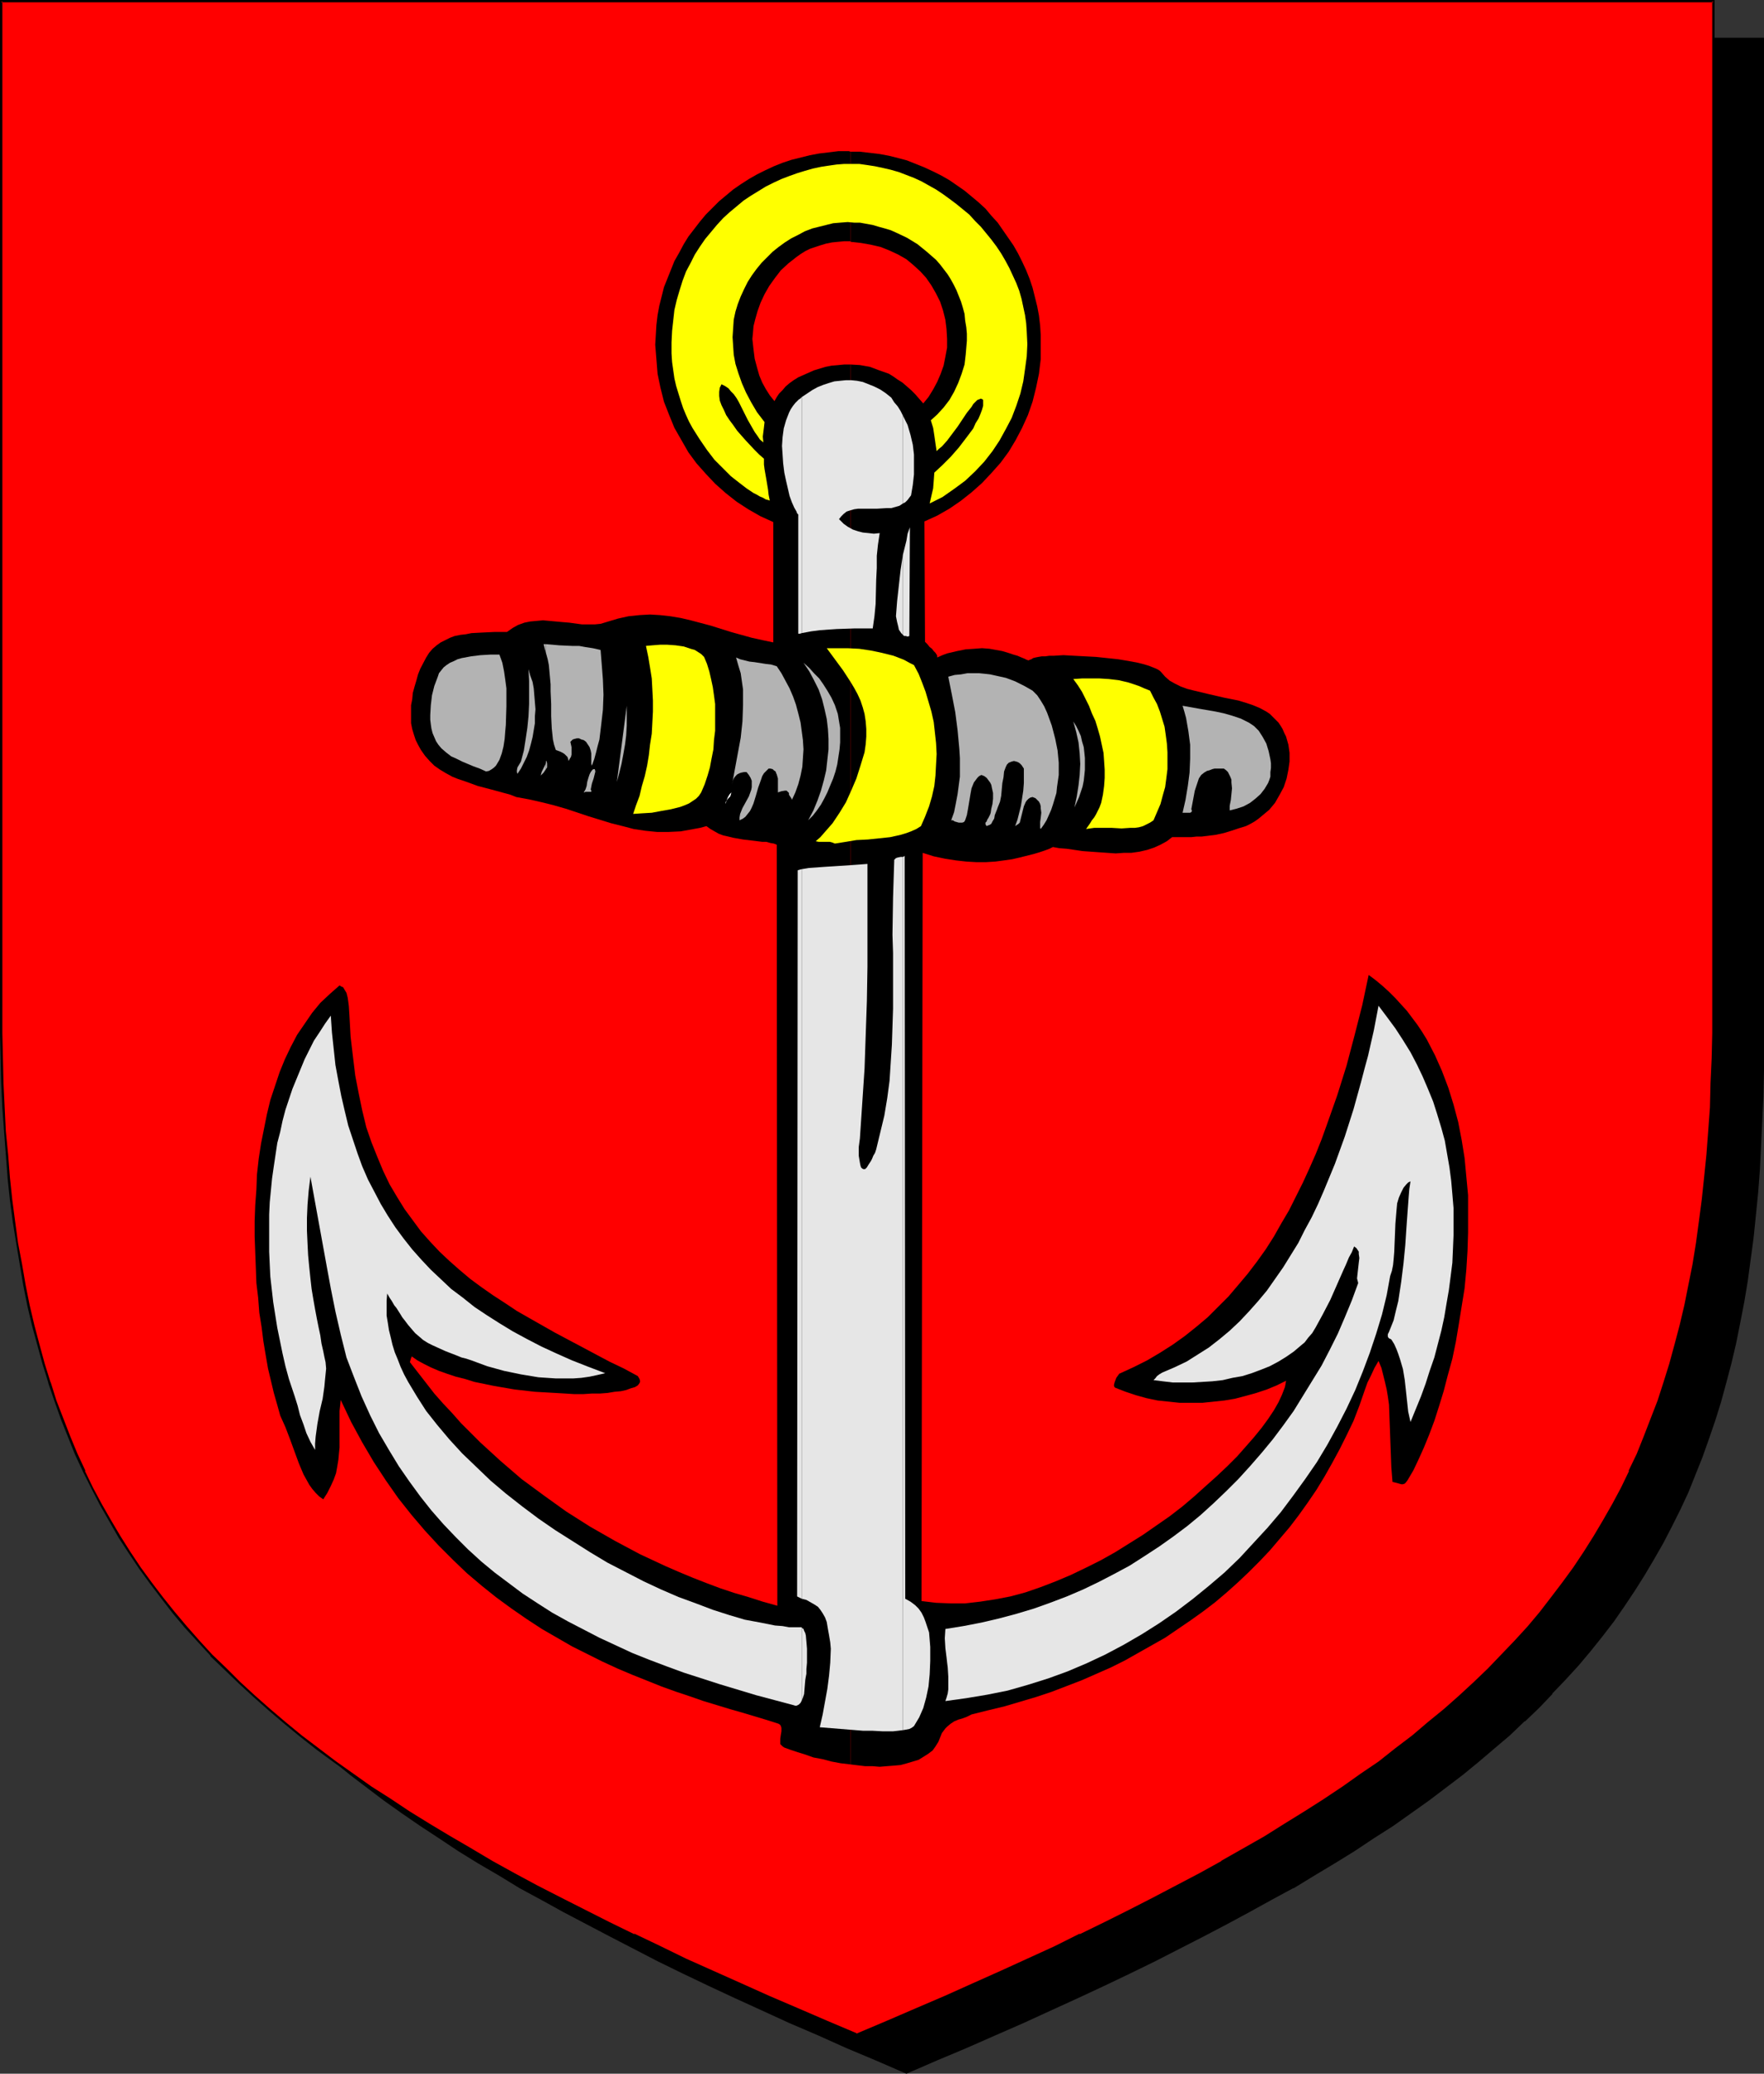 <?xml version="1.0" encoding="UTF-8" standalone="no"?>
<svg
   version="1.0"
   width="129.724mm"
   height="152.484mm"
   id="svg36"
   sodipodi:docname="Anchor 2.wmf"
   xmlns:inkscape="http://www.inkscape.org/namespaces/inkscape"
   xmlns:sodipodi="http://sodipodi.sourceforge.net/DTD/sodipodi-0.dtd"
   xmlns="http://www.w3.org/2000/svg"
   xmlns:svg="http://www.w3.org/2000/svg">
  <rect width="100%" height="100%" fill="#333333" stroke="none"/>
  <sodipodi:namedview
     id="namedview36"
     pagecolor="#ffffff"
     bordercolor="#000000"
     borderopacity="0.25"
     inkscape:showpageshadow="2"
     inkscape:pageopacity="0.0"
     inkscape:pagecheckerboard="0"
     inkscape:deskcolor="#d1d1d1"
     inkscape:document-units="mm" />
  <defs
     id="defs1">
    <pattern
       id="WMFhbasepattern"
       patternUnits="userSpaceOnUse"
       width="6"
       height="6"
       x="0"
       y="0" />
  </defs>
  <path
     style="fill:#000000;fill-opacity:1;fill-rule:evenodd;stroke:none"
     d="m 251.934,575.994 8.403,-3.555 8.242,-3.555 7.918,-3.555 7.918,-3.393 7.595,-3.555 7.434,-3.393 7.272,-3.393 7.272,-3.393 6.949,-3.393 6.787,-3.393 6.626,-3.393 6.464,-3.393 6.302,-3.393 6.302,-3.393 5.818,-3.393 5.979,-3.393 5.656,-3.393 5.494,-3.555 5.333,-3.393 5.333,-3.555 5.01,-3.393 5.01,-3.716 4.686,-3.555 4.686,-3.555 4.525,-3.555 4.363,-3.716 4.202,-3.716 4.04,-3.716 3.878,-3.878 3.878,-3.878 3.555,-3.878 3.555,-3.878 3.394,-4.039 3.394,-4.201 3.07,-4.039 3.07,-4.201 2.909,-4.362 2.586,-4.362 2.747,-4.362 2.424,-4.524 2.424,-4.524 2.262,-4.686 2.262,-4.847 1.939,-4.686 1.939,-5.009 1.939,-5.009 1.616,-5.009 1.616,-5.332 1.454,-5.332 1.454,-5.332 1.293,-5.493 1.131,-5.655 1.131,-5.816 0.97,-5.816 0.808,-5.978 0.808,-6.14 0.646,-6.14 0.646,-6.463 0.485,-6.463 0.485,-6.624 0.162,-6.786 0.323,-6.786 0.162,-7.109 V 290.501 10.825 H 251.934 13.898 V 290.34 l 0.162,7.109 v 7.109 l 0.323,6.947 0.323,6.624 0.323,6.624 0.485,6.463 0.646,6.463 0.646,6.14 0.808,6.14 0.97,5.978 0.97,5.816 0.97,5.816 1.131,5.655 1.293,5.493 1.454,5.493 1.454,5.332 1.616,5.17 1.778,5.17 1.778,5.009 1.939,4.847 1.939,4.847 2.262,4.847 2.262,4.524 2.424,4.686 2.424,4.524 2.747,4.362 2.747,4.362 2.909,4.362 2.909,4.039 3.232,4.201 3.232,4.201 3.394,3.878 3.555,4.039 3.717,3.878 3.717,3.878 3.878,3.878 4.04,3.716 4.363,3.716 4.202,3.716 4.525,3.555 4.686,3.555 4.848,3.555 4.848,3.716 5.171,3.393 5.171,3.555 5.333,3.393 5.656,3.555 5.656,3.393 5.818,3.393 5.979,3.393 6.141,3.393 6.302,3.393 6.464,3.393 6.626,3.393 6.787,3.393 7.11,3.393 7.11,3.393 7.272,3.393 7.434,3.393 7.757,3.555 7.757,3.393 8.08,3.555 8.08,3.555 z"
     id="path1" />
  <path
     style="fill:#000000;fill-opacity:1;fill-rule:evenodd;stroke:none"
     d="m 251.934,576.317 8.565,-3.716 8.08,-3.393 8.08,-3.555 7.757,-3.393 7.757,-3.555 7.434,-3.393 7.272,-3.393 7.11,-3.393 v 0 l 6.949,-3.393 6.949,-3.555 6.626,-3.393 6.464,-3.393 6.302,-3.393 6.141,-3.393 5.979,-3.231 h 0.162 l 5.818,-3.555 5.656,-3.393 5.494,-3.393 5.333,-3.555 5.333,-3.393 5.01,-3.555 5.01,-3.555 4.686,-3.555 4.686,-3.555 4.525,-3.716 4.363,-3.716 4.202,-3.555 4.04,-3.878 h 0.162 l 3.878,-3.716 3.717,-3.878 v -0.162 l 3.717,-3.878 3.555,-3.878 3.394,-4.039 3.232,-4.039 3.232,-4.201 2.909,-4.201 2.909,-4.362 2.747,-4.362 2.586,-4.362 v 0 l 2.586,-4.524 2.424,-4.686 2.262,-4.524 v 0 l 2.262,-4.847 1.939,-4.847 1.939,-4.847 1.778,-5.009 1.778,-5.17 v 0 l 1.616,-5.17 1.454,-5.332 1.454,-5.493 1.293,-5.493 1.131,-5.655 1.131,-5.816 0.97,-5.816 0.808,-5.978 0.808,-5.978 0.646,-6.301 v 0 l 0.646,-6.463 0.485,-6.463 0.323,-6.624 0.323,-6.786 0.323,-6.786 0.162,-7.109 V 290.501 10.502 H 13.574 V 290.34 l 0.162,7.109 0.162,7.109 0.162,6.947 0.323,6.624 0.323,6.624 0.485,6.463 0.646,6.463 v 0 l 0.646,6.301 0.808,6.14 0.97,5.978 0.97,5.816 0.97,5.816 1.131,5.493 1.293,5.655 1.454,5.332 1.454,5.332 1.616,5.17 v 0.162 l 1.778,5.009 1.778,5.17 1.939,4.847 1.939,4.847 2.262,4.686 v 0 l 2.262,4.686 2.424,4.686 2.586,4.362 v 0.162 l 2.586,4.362 2.747,4.362 2.909,4.362 3.07,4.201 3.07,4.201 3.394,4.039 3.394,3.878 3.394,4.039 3.717,3.878 3.717,3.878 0.162,0.162 3.878,3.716 4.04,3.878 4.363,3.555 4.202,3.716 4.525,3.716 4.686,3.555 4.686,3.555 5.01,3.555 5.171,3.555 5.171,3.393 5.333,3.555 5.494,3.393 5.818,3.393 5.818,3.555 v 0 l 5.979,3.231 6.141,3.393 6.464,3.393 6.464,3.393 13.413,6.947 6.949,3.393 v 0 l 7.11,3.393 7.272,3.393 7.434,3.393 7.757,3.555 7.918,3.393 7.918,3.555 8.08,3.393 8.565,3.716 0.162,-0.646 -8.403,-3.555 -8.08,-3.555 -8.08,-3.393 -7.757,-3.555 -7.757,-3.555 -7.434,-3.231 -7.434,-3.555 -7.11,-3.393 v 0.162 l -6.949,-3.393 -13.413,-6.947 -6.464,-3.393 -6.302,-3.393 -6.141,-3.393 -5.979,-3.393 v 0 l -5.818,-3.393 -5.656,-3.393 -5.656,-3.393 -5.333,-3.555 -5.171,-3.393 -5.171,-3.555 -4.848,-3.555 -4.848,-3.555 -4.686,-3.555 -4.363,-3.716 -4.363,-3.716 -4.202,-3.716 -4.202,-3.716 -3.878,-3.716 v 0 l -3.717,-3.878 -3.717,-3.878 -3.394,-4.039 -3.394,-4.039 -3.394,-4.039 -3.07,-4.201 -3.07,-4.201 -2.909,-4.201 -2.747,-4.362 -2.586,-4.362 v 0 l -2.586,-4.524 -2.424,-4.524 -2.262,-4.686 h 0.162 l -2.262,-4.686 -1.939,-4.847 -1.939,-5.009 -1.939,-5.009 -1.616,-5.17 v 0.162 l -1.616,-5.332 -1.454,-5.332 -1.454,-5.332 -1.293,-5.655 -1.131,-5.493 -0.97,-5.816 -1.131,-5.816 -0.808,-5.978 -0.808,-6.14 -0.646,-6.301 v 0.162 l -0.646,-6.463 -0.485,-6.463 -0.323,-6.624 -0.323,-6.624 -0.323,-6.947 v -7.109 l -0.162,-7.109 V 10.825 l -0.323,0.323 H 489.971 l -0.323,-0.323 v 279.676 7.109 l -0.162,7.109 -0.162,6.786 -0.323,6.786 -0.485,6.624 -0.485,6.463 -0.646,6.463 v -0.162 l -0.646,6.301 -0.808,6.14 -0.808,5.978 -0.97,5.816 -1.131,5.655 -1.131,5.655 -1.293,5.655 -1.454,5.332 -1.454,5.332 -1.616,5.17 v 0 l -1.616,5.17 -1.939,4.847 -1.939,5.009 -1.939,4.847 -2.262,4.686 h 0.162 l -2.262,4.686 -2.424,4.686 -2.586,4.362 v 0 l -2.586,4.362 -2.747,4.362 -2.909,4.362 -3.07,4.201 -3.07,4.039 -3.232,4.039 -3.394,4.201 -3.555,3.878 -3.717,3.878 v 0 l -3.717,3.878 -3.878,3.716 v 0 l -4.202,3.716 -4.04,3.716 -4.525,3.716 -4.363,3.716 -4.686,3.555 -4.686,3.555 -5.01,3.555 -5.01,3.555 -5.333,3.393 -5.333,3.555 -5.494,3.393 -5.656,3.393 -5.979,3.393 h 0.162 l -5.979,3.393 -6.141,3.393 -6.464,3.393 -6.464,3.393 -6.626,3.393 -6.787,3.555 -6.949,3.393 v -0.162 l -7.11,3.393 -7.434,3.555 -7.434,3.231 -7.595,3.555 -7.918,3.555 -7.918,3.393 -8.242,3.555 -8.403,3.555 h 0.323 z"
     id="path2" />
  <path
     style="fill:#ff0000;fill-opacity:1;fill-rule:evenodd;stroke:none"
     d="m 238.198,565.492 8.403,-3.555 8.242,-3.555 7.918,-3.393 7.918,-3.555 7.595,-3.393 7.434,-3.393 7.272,-3.393 7.272,-3.555 6.949,-3.393 6.787,-3.393 6.626,-3.393 6.464,-3.393 6.302,-3.231 6.302,-3.393 5.818,-3.555 5.979,-3.393 5.656,-3.393 5.494,-3.393 5.333,-3.555 5.333,-3.555 5.01,-3.393 5.01,-3.555 4.686,-3.555 4.686,-3.716 4.525,-3.555 4.363,-3.716 4.202,-3.716 4.04,-3.716 3.878,-3.878 3.878,-3.878 3.555,-3.878 3.555,-3.878 3.394,-4.039 3.394,-4.039 3.07,-4.201 3.07,-4.201 2.909,-4.362 2.586,-4.362 2.747,-4.362 2.424,-4.524 2.424,-4.524 2.262,-4.686 2.262,-4.686 1.939,-5.009 1.939,-4.847 1.939,-5.009 1.616,-5.17 1.616,-5.17 1.454,-5.332 1.454,-5.332 1.293,-5.655 1.131,-5.655 1.131,-5.655 0.97,-5.816 0.808,-6.14 0.808,-5.978 0.646,-6.301 0.646,-6.301 0.485,-6.463 0.323,-6.624 0.323,-6.786 0.323,-6.947 0.162,-6.947 V 279.838 0.323 H 238.198 0.323 V 279.838 v 7.271 l 0.162,6.947 0.162,6.947 0.323,6.786 0.485,6.624 0.485,6.463 0.485,6.301 0.646,6.301 0.808,5.978 0.97,6.14 0.97,5.816 0.97,5.655 1.131,5.655 1.293,5.493 1.454,5.493 1.454,5.332 1.616,5.17 1.616,5.17 1.939,5.009 1.939,4.847 1.939,4.847 2.262,4.847 2.262,4.686 2.424,4.524 2.424,4.524 2.586,4.362 2.747,4.362 2.909,4.362 3.07,4.201 3.07,4.039 3.394,4.039 3.394,4.201 3.394,3.878 3.717,3.878 3.878,3.878 3.878,3.878 4.04,3.716 4.202,3.716 4.363,3.716 4.525,3.555 4.525,3.716 4.848,3.555 5.01,3.393 5.01,3.555 5.171,3.555 5.494,3.393 5.494,3.555 5.656,3.393 5.818,3.393 6.141,3.393 6.141,3.393 6.302,3.393 6.464,3.393 6.626,3.393 6.787,3.393 6.949,3.393 7.11,3.393 7.434,3.555 7.434,3.393 7.595,3.393 7.918,3.555 7.918,3.393 8.242,3.555 z"
     id="path3" />
  <path
     style="fill:#000000;fill-opacity:1;fill-rule:evenodd;stroke:none"
     d="m 238.198,565.815 8.565,-3.555 8.08,-3.555 8.08,-3.393 7.757,-3.555 7.757,-3.393 14.706,-6.786 7.11,-3.555 v 0 l 6.949,-3.393 6.949,-3.393 6.626,-3.393 6.464,-3.393 6.302,-3.393 6.141,-3.393 h 0.162 l 5.979,-3.393 5.818,-3.393 5.656,-3.555 5.494,-3.393 5.333,-3.393 5.333,-3.555 5.01,-3.555 5.01,-3.393 4.686,-3.716 4.686,-3.555 4.525,-3.716 4.363,-3.555 4.202,-3.716 4.04,-3.878 h 0.162 l 3.878,-3.716 3.717,-3.878 v -0.162 l 3.717,-3.878 3.555,-3.878 3.394,-4.039 3.232,-4.039 3.07,-4.201 3.07,-4.201 2.909,-4.201 2.747,-4.362 2.586,-4.524 v 0 l 2.586,-4.524 2.424,-4.524 2.262,-4.686 v 0 l 2.262,-4.847 1.939,-4.847 1.939,-4.847 1.778,-5.009 1.778,-5.17 v 0 l 1.616,-5.332 1.454,-5.17 1.454,-5.493 1.293,-5.493 1.131,-5.655 1.131,-5.816 0.97,-5.816 0.808,-5.978 0.808,-6.14 0.646,-6.14 v -0.162 l 0.646,-6.301 0.485,-6.463 0.323,-6.624 0.323,-6.786 0.323,-6.947 0.162,-6.947 V 279.838 0 H 0 v 279.838 7.271 l 0.162,6.947 0.162,6.947 0.323,6.786 0.485,6.624 0.485,6.463 0.485,6.301 v 0.162 l 0.646,6.14 0.808,6.14 0.97,5.978 0.97,5.816 0.97,5.816 1.131,5.655 1.293,5.493 1.454,5.332 1.454,5.332 1.616,5.17 v 0.162 l 1.778,5.17 1.778,5.009 1.939,4.847 1.939,4.847 2.262,4.847 v 0 l 2.262,4.524 2.424,4.686 2.586,4.524 v 0 l 2.586,4.524 2.747,4.201 2.909,4.362 3.07,4.201 3.07,4.039 3.232,4.201 3.394,4.039 3.555,3.878 3.555,3.878 v 0.162 l 3.878,3.716 v 0 l 4.04,3.878 4.04,3.716 4.202,3.716 4.363,3.716 4.525,3.716 4.525,3.555 4.848,3.555 5.01,3.555 5.01,3.555 5.171,3.393 5.333,3.555 5.656,3.393 5.656,3.393 5.818,3.393 v 0 l 6.141,3.555 6.141,3.393 6.302,3.393 6.464,3.393 13.413,6.786 6.949,3.393 v 0 l 7.272,3.393 7.272,3.555 7.434,3.393 7.757,3.393 7.757,3.555 8.08,3.393 8.08,3.555 8.565,3.555 0.162,-0.646 -8.403,-3.555 -8.242,-3.555 -7.918,-3.393 -7.918,-3.555 -7.595,-3.393 -7.595,-3.393 -7.272,-3.555 -7.11,-3.393 v 0.162 l -6.949,-3.393 -13.413,-6.786 -6.626,-3.393 -6.302,-3.393 -6.141,-3.393 -5.979,-3.555 v 0 l -5.818,-3.393 -5.656,-3.393 -5.494,-3.393 -5.333,-3.555 -5.333,-3.393 -5.01,-3.555 -5.01,-3.555 -4.686,-3.555 -4.686,-3.555 -4.525,-3.716 -4.363,-3.716 -4.202,-3.716 -4.04,-3.716 -3.878,-3.878 v 0 l -3.878,-3.716 v 0 l -3.555,-3.878 -3.555,-4.039 -3.394,-4.039 -3.232,-4.039 -3.07,-4.039 -3.07,-4.201 -2.909,-4.362 -2.747,-4.362 -2.586,-4.362 v 0 l -2.586,-4.524 -2.424,-4.524 -2.262,-4.686 h 0.162 l -2.262,-4.847 -1.939,-4.686 -1.939,-5.009 -1.939,-5.009 -1.616,-5.17 v 0.162 l -1.616,-5.17 -1.454,-5.332 -1.454,-5.493 -1.293,-5.493 -1.131,-5.655 -0.97,-5.655 -1.131,-5.978 -0.808,-5.978 -0.808,-6.14 -0.646,-6.14 v 0 l -0.485,-6.301 -0.646,-6.463 -0.323,-6.624 -0.323,-6.786 -0.162,-6.947 -0.162,-6.947 V 279.838 0.323 L 0.323,0.646 H 476.235 l -0.323,-0.323 V 279.838 v 7.271 l -0.162,6.947 -0.323,6.947 -0.162,6.786 -0.485,6.624 -0.485,6.463 -0.646,6.301 v 0 l -0.646,6.14 -0.808,6.14 -0.808,5.978 -0.97,5.978 -1.131,5.655 -1.131,5.655 -1.293,5.493 -1.454,5.493 -1.454,5.332 -1.616,5.17 v 0 l -1.616,5.009 -1.939,5.009 -1.939,5.009 -1.939,4.847 -2.262,4.686 h 0.162 l -2.262,4.686 -2.424,4.524 -2.586,4.524 v 0 l -2.586,4.362 -2.747,4.362 -2.909,4.362 -3.07,4.201 -3.07,4.039 -3.232,4.201 -3.394,4.039 -3.555,3.878 -3.717,3.878 v 0 l -3.717,3.878 -3.878,3.716 v 0 l -4.202,3.878 -4.202,3.716 -4.363,3.555 -4.363,3.716 -4.686,3.555 -4.686,3.716 -5.01,3.393 -5.01,3.555 -5.333,3.555 -5.333,3.393 -5.494,3.393 -5.656,3.555 -5.979,3.393 -5.979,3.393 h 0.162 l -6.141,3.393 -6.464,3.393 -6.464,3.393 -6.626,3.393 -6.787,3.393 -6.949,3.393 v -0.162 l -7.11,3.555 -14.867,6.786 -7.595,3.393 -7.918,3.555 -7.918,3.393 -8.242,3.555 -8.403,3.555 h 0.323 z"
     id="path4" />
  <path
     style="fill:#000000;fill-opacity:1;fill-rule:evenodd;stroke:none"
     d="m 236.421,101.304 v 389.058 l 4.04,0.485 h 2.101 l 1.939,0.162 1.939,-0.162 2.101,-0.162 1.778,-0.162 1.778,-0.485 1.616,-0.485 1.616,-0.485 1.293,-0.808 1.293,-0.808 1.293,-0.969 0.808,-1.131 0.808,-1.293 0.646,-1.616 0.323,-0.808 0.485,-0.646 0.485,-0.646 0.485,-0.485 0.97,-0.808 0.97,-0.646 1.131,-0.485 1.131,-0.323 1.293,-0.485 1.293,-0.646 4.525,-1.131 4.686,-1.131 4.363,-1.293 4.363,-1.293 4.363,-1.454 4.202,-1.616 4.202,-1.616 4.04,-1.777 4.04,-1.777 3.878,-1.939 3.717,-2.1 3.717,-2.1 3.717,-2.1 3.555,-2.424 3.555,-2.424 3.394,-2.424 3.394,-2.585 3.232,-2.747 3.07,-2.747 3.07,-2.908 2.909,-2.908 2.909,-3.07 2.747,-3.231 2.747,-3.231 2.586,-3.393 2.424,-3.393 2.424,-3.555 2.262,-3.716 2.101,-3.716 2.101,-3.878 1.939,-3.878 1.939,-4.039 0.808,-2.1 0.808,-2.1 1.454,-4.201 0.808,-2.262 0.97,-1.939 0.97,-2.1 1.131,-1.939 0.808,1.939 0.485,1.939 0.485,1.939 0.485,2.1 0.323,1.939 0.323,2.262 0.162,4.362 0.162,4.362 0.162,4.362 0.162,4.362 0.323,4.039 1.293,0.323 1.131,0.323 h 0.485 l 0.485,-0.162 0.323,-0.323 0.485,-0.646 1.616,-2.747 1.454,-3.07 1.454,-3.231 1.454,-3.555 1.454,-3.878 1.293,-4.039 1.293,-4.201 1.131,-4.362 1.293,-4.686 0.97,-4.686 0.808,-4.847 0.808,-5.009 0.808,-5.009 0.485,-5.17 0.323,-5.17 0.162,-5.17 v -5.17 -5.17 l -0.485,-5.17 -0.485,-5.17 -0.808,-5.009 -0.97,-5.009 -1.293,-4.847 -1.454,-4.686 -1.778,-4.686 -1.939,-4.362 -2.262,-4.362 -1.293,-2.1 -1.293,-1.939 -1.454,-1.939 -1.454,-1.939 -1.616,-1.777 -1.616,-1.777 -1.778,-1.777 -1.778,-1.616 -1.939,-1.616 -1.939,-1.454 -1.778,8.402 -2.101,8.24 -2.262,8.563 -2.586,8.24 -2.909,8.24 -1.454,4.039 -1.616,4.039 -1.778,4.039 -1.778,3.878 -1.939,3.878 -1.939,3.878 -2.101,3.555 -2.101,3.716 -2.262,3.555 -2.424,3.393 -2.586,3.393 -2.586,3.07 -2.747,3.231 -2.909,2.908 -2.909,2.908 -3.07,2.585 -3.232,2.585 -3.394,2.424 -3.555,2.262 -3.555,2.1 -3.878,1.939 -3.878,1.777 -0.808,1.131 -0.485,1.293 -0.162,0.646 v 0.323 l 0.162,0.323 0.162,0.162 2.909,1.131 2.909,0.969 2.909,0.808 3.07,0.646 3.07,0.323 3.07,0.323 h 3.07 3.232 l 3.07,-0.323 3.07,-0.323 2.909,-0.485 3.07,-0.808 2.909,-0.808 2.909,-0.969 2.747,-1.131 2.586,-1.293 -0.162,0.969 -0.162,0.808 -0.808,2.1 -0.97,2.1 -1.293,2.262 -1.616,2.424 -1.778,2.424 -2.101,2.585 -2.262,2.585 -2.424,2.747 -2.747,2.747 -2.909,2.747 -3.07,2.747 -3.232,2.908 -3.232,2.747 -3.555,2.747 -3.717,2.585 -3.717,2.585 -3.878,2.424 -3.878,2.424 -4.04,2.262 -4.202,2.1 -4.04,1.939 -4.202,1.777 -4.202,1.616 -4.202,1.454 -4.202,1.131 -4.202,0.808 -4.202,0.646 -4.202,0.485 h -4.04 l -4.04,-0.162 -4.04,-0.485 0.323,-207.939 3.07,0.969 3.07,0.646 3.07,0.485 2.909,0.323 2.747,0.162 h 2.747 l 2.586,-0.162 2.424,-0.323 2.262,-0.323 2.101,-0.485 1.939,-0.485 1.939,-0.485 1.616,-0.485 1.454,-0.485 1.293,-0.485 0.97,-0.485 1.778,0.323 2.101,0.162 4.363,0.646 4.525,0.323 4.686,0.323 2.262,-0.162 h 2.101 l 2.262,-0.323 2.101,-0.485 1.939,-0.646 1.778,-0.808 1.778,-0.969 1.454,-1.131 h 1.939 1.616 1.778 l 1.454,-0.162 h 1.454 l 1.293,-0.162 2.586,-0.323 2.262,-0.485 2.101,-0.646 1.939,-0.646 2.101,-0.646 1.293,-0.646 1.131,-0.646 1.131,-0.808 0.97,-0.808 1.939,-1.616 1.616,-1.939 1.293,-2.262 1.131,-2.1 0.808,-2.424 0.485,-2.424 0.323,-2.262 v -2.424 l -0.323,-2.262 -0.646,-2.262 -0.485,-0.969 -0.485,-1.131 -0.485,-0.808 -0.646,-0.969 -0.808,-0.808 -0.808,-0.808 -0.808,-0.808 -0.97,-0.646 -1.778,-0.969 -1.939,-0.808 -1.939,-0.646 -2.101,-0.646 -4.04,-0.808 -4.202,-0.969 -4.04,-0.969 -1.939,-0.485 -1.778,-0.646 -1.616,-0.808 -1.454,-0.808 -1.293,-1.131 -1.131,-1.293 -0.323,-0.323 -0.485,-0.323 -0.646,-0.323 -0.808,-0.323 -0.808,-0.323 -0.97,-0.323 -1.131,-0.323 -1.293,-0.323 -2.586,-0.485 -2.909,-0.485 -3.07,-0.323 -3.07,-0.323 -3.07,-0.162 -3.07,-0.162 -2.909,-0.162 -2.586,0.162 h -1.293 l -1.131,0.162 h -0.97 l -0.97,0.162 -0.808,0.162 -0.646,0.162 -0.485,0.323 -0.485,0.162 -0.323,0.162 -0.485,-0.162 -0.323,-0.162 -0.323,-0.162 -0.808,-0.323 -1.131,-0.485 -1.131,-0.323 -1.454,-0.485 -1.616,-0.485 -1.778,-0.323 -1.778,-0.323 -2.101,-0.162 -2.101,0.162 -2.424,0.162 -2.424,0.485 -2.747,0.646 -1.293,0.485 -1.454,0.646 v -0.485 l -0.162,-0.323 -0.323,-0.485 -0.485,-0.485 -0.485,-0.646 -0.646,-0.485 -0.646,-0.808 -0.646,-0.646 -0.162,-33.445 3.555,-1.616 3.394,-1.939 3.07,-2.1 3.07,-2.424 2.909,-2.585 2.586,-2.747 2.586,-2.908 2.262,-3.07 1.939,-3.231 1.778,-3.393 1.616,-3.555 1.293,-3.716 0.97,-3.878 0.808,-3.878 0.485,-4.039 v -4.039 -2.747 l -0.162,-2.585 -0.323,-2.747 -0.485,-2.585 -0.646,-2.585 -0.646,-2.585 -0.808,-2.424 -0.97,-2.424 -1.131,-2.424 -1.131,-2.262 -1.293,-2.262 -1.454,-2.1 -1.454,-2.1 -1.454,-2.1 -1.778,-1.939 -1.616,-1.939 -1.939,-1.777 -1.939,-1.616 -1.939,-1.616 -2.101,-1.454 -2.101,-1.454 -2.262,-1.293 -2.262,-1.131 -2.424,-1.131 -2.424,-0.969 -2.424,-0.969 -2.424,-0.646 -2.586,-0.646 -2.586,-0.485 -2.747,-0.323 -2.747,-0.323 h -2.586 v 25.043 l 2.909,0.323 2.747,0.485 2.747,0.646 2.424,0.969 2.424,1.131 2.262,1.293 1.939,1.616 1.939,1.777 1.616,1.777 1.454,2.1 1.293,2.262 1.131,2.262 0.808,2.424 0.646,2.585 0.323,2.585 0.162,2.747 v 2.424 l -0.485,2.585 -0.485,2.424 -0.808,2.262 -0.97,2.262 -1.131,2.1 -1.293,2.1 -1.454,1.777 -1.131,-1.293 -1.131,-1.293 -1.131,-1.131 -1.293,-1.131 -1.131,-0.969 -1.293,-0.808 -1.131,-0.808 -1.293,-0.808 -2.747,-0.969 -2.586,-0.969 -2.747,-0.485 z"
     id="path5" />
  <path
     style="fill:#000000;fill-opacity:1;fill-rule:evenodd;stroke:none"
     d="M 236.421,67.213 V 42.17 l -0.485,-0.162 h -2.909 l -2.586,0.323 -2.747,0.323 -2.586,0.485 -2.586,0.646 -2.586,0.646 -2.424,0.808 -2.424,0.969 -2.424,1.131 -2.262,1.131 -2.262,1.293 -2.262,1.454 -2.101,1.454 -1.939,1.616 -1.939,1.616 -1.939,1.939 -1.778,1.777 -1.616,1.939 -1.616,2.1 -1.616,2.1 -1.293,2.1 -1.293,2.424 -1.293,2.262 -0.97,2.424 -0.97,2.424 -0.97,2.424 -0.646,2.585 -0.646,2.585 -0.485,2.585 -0.323,2.747 -0.162,2.747 -0.162,2.747 0.323,4.039 0.323,4.039 0.808,3.878 0.97,3.878 1.454,3.716 1.454,3.555 1.939,3.393 1.939,3.393 2.262,3.07 2.586,2.908 2.586,2.747 2.909,2.585 3.07,2.424 3.232,2.1 3.394,1.939 3.555,1.616 v 33.445 l -3.07,-0.646 -2.909,-0.646 -5.818,-1.616 -5.656,-1.777 -5.494,-1.454 -2.747,-0.646 -2.909,-0.485 -2.909,-0.323 -2.747,-0.162 -2.909,0.162 -3.07,0.323 -2.909,0.646 -1.616,0.485 -1.616,0.485 -1.616,0.485 -1.616,0.162 h -1.778 -1.778 l -3.555,-0.485 -1.939,-0.162 -1.778,-0.162 -1.778,-0.162 -1.778,-0.162 -1.778,0.162 -1.778,0.162 -1.616,0.323 -1.778,0.646 -1.454,0.808 -1.616,1.131 h -3.394 l -3.394,0.162 -3.07,0.162 -1.616,0.323 -1.454,0.162 -1.616,0.323 -1.293,0.485 -1.293,0.646 -1.293,0.646 -1.131,0.808 -1.131,0.969 -0.97,1.131 -0.808,1.293 -1.616,3.07 -0.646,1.616 -0.485,1.777 -0.485,1.616 -0.485,1.777 -0.162,1.777 -0.323,1.616 v 1.777 1.616 1.616 l 0.323,1.616 0.485,1.616 0.485,1.454 0.646,1.293 0.808,1.454 1.131,1.616 1.293,1.454 1.293,1.293 1.616,1.131 1.616,0.969 1.778,0.969 1.616,0.646 1.939,0.646 3.555,1.293 3.717,0.969 3.555,0.969 1.778,0.485 1.616,0.646 3.555,0.646 3.555,0.808 3.232,0.808 3.394,0.969 6.302,2.1 6.302,1.939 3.232,0.808 3.07,0.808 3.232,0.485 3.232,0.323 h 3.232 l 3.394,-0.162 1.778,-0.323 1.778,-0.323 1.778,-0.323 1.778,-0.485 1.131,0.808 1.131,0.646 1.131,0.646 1.293,0.485 1.454,0.323 1.293,0.323 2.747,0.485 2.747,0.323 2.586,0.323 h 1.131 l 1.131,0.323 0.97,0.162 0.808,0.323 v 0 l 0.162,211.494 -4.04,-1.131 -4.04,-1.293 -3.878,-1.131 -3.878,-1.293 -3.878,-1.454 -3.717,-1.454 -3.878,-1.616 -3.717,-1.616 -7.272,-3.393 -6.949,-3.716 -6.787,-3.878 -6.626,-4.201 -6.302,-4.524 -6.141,-4.524 -5.818,-5.009 -5.656,-5.17 -5.333,-5.332 -2.424,-2.747 -2.586,-2.747 -2.424,-2.747 -2.262,-2.908 -2.262,-2.908 -2.262,-2.908 0.323,-1.131 0.162,-0.323 v -0.162 l 1.616,1.131 1.778,0.969 1.939,0.969 2.262,0.969 2.262,0.808 2.424,0.808 2.586,0.646 2.586,0.808 5.494,1.131 5.656,0.969 5.656,0.646 5.656,0.323 2.747,0.162 2.586,0.162 h 2.424 l 2.424,-0.162 h 2.262 l 2.101,-0.162 1.939,-0.323 1.778,-0.162 1.454,-0.323 1.293,-0.485 1.131,-0.323 0.808,-0.485 0.485,-0.646 0.162,-0.485 -0.162,-0.646 -0.485,-0.808 -3.878,-2.1 -4.04,-1.939 -7.595,-4.039 -7.595,-4.039 -7.11,-4.039 -3.394,-1.939 -3.394,-2.262 -3.232,-2.1 -3.232,-2.262 -3.07,-2.262 -3.07,-2.585 -2.747,-2.424 -2.747,-2.585 -2.586,-2.747 -2.586,-2.908 -2.262,-3.07 -2.262,-3.07 -2.101,-3.393 -2.101,-3.555 -1.778,-3.716 -1.616,-3.878 -1.616,-4.039 -1.454,-4.201 -1.131,-4.686 -0.97,-4.686 -0.97,-5.009 -0.646,-5.332 -0.646,-5.493 -0.323,-5.816 -0.162,-2.585 -0.162,-1.293 -0.162,-1.131 -0.323,-1.293 -0.485,-0.808 -0.485,-0.808 -0.485,-0.162 -0.485,-0.323 -2.747,2.424 -2.586,2.424 -2.262,2.747 -2.101,3.07 -2.101,3.07 -1.778,3.393 -1.616,3.393 -1.454,3.555 -1.293,3.878 -1.293,3.878 -0.97,4.039 -0.808,4.039 -0.808,4.039 -0.646,4.201 -0.485,4.362 -0.162,4.201 -0.323,4.362 -0.162,4.362 v 4.362 l 0.162,4.362 0.162,4.201 0.162,4.362 0.485,4.039 0.323,4.201 0.646,4.039 0.485,3.878 0.646,3.878 0.646,3.716 0.808,3.393 0.808,3.393 0.97,3.393 0.808,2.908 1.454,3.231 1.293,3.393 2.424,6.624 1.293,3.07 0.808,1.454 0.808,1.454 0.808,1.131 0.97,1.131 0.97,0.969 1.131,0.808 1.131,-1.777 0.97,-1.939 0.808,-1.777 0.646,-1.777 0.323,-1.777 0.323,-1.939 0.162,-1.777 0.162,-1.616 v -3.555 -3.393 -3.231 l 0.162,-1.454 0.162,-1.616 1.454,3.07 1.454,3.07 3.07,5.655 3.232,5.493 3.394,5.17 3.394,4.847 3.717,4.686 3.717,4.362 3.878,4.201 3.878,3.878 3.878,3.716 4.202,3.555 4.04,3.231 4.202,3.07 4.202,2.908 4.202,2.747 4.202,2.424 4.202,2.424 4.202,2.1 4.202,2.1 4.202,1.939 4.202,1.777 4.04,1.616 4.04,1.616 4.04,1.454 3.878,1.293 3.717,1.293 3.717,1.131 3.717,1.131 3.394,0.969 3.232,0.969 3.232,0.969 3.07,0.969 0.485,0.162 0.485,0.323 0.162,0.323 0.162,0.485 v 0.969 l -0.162,0.969 -0.162,1.131 v 0.969 0.485 l 0.323,0.323 0.323,0.323 0.485,0.323 1.778,0.646 1.939,0.646 2.101,0.646 2.262,0.808 2.586,0.485 2.424,0.646 2.586,0.485 2.747,0.323 V 101.304 h -1.778 l -1.778,0.162 -1.778,0.162 -1.616,0.323 -1.616,0.485 -1.616,0.485 -1.454,0.646 -1.454,0.646 -1.454,0.646 -1.293,0.808 -1.131,0.808 -1.131,0.969 -0.808,0.969 -0.97,0.969 -0.646,0.969 -0.646,1.131 -1.293,-1.616 -1.131,-1.777 -0.97,-1.777 -0.808,-1.939 -0.646,-2.262 -0.646,-2.424 -0.323,-2.585 -0.162,-1.454 -0.162,-1.454 0.162,-1.616 0.162,-1.939 0.485,-1.939 0.646,-2.262 0.808,-2.262 1.131,-2.424 1.293,-2.262 1.616,-2.262 1.616,-2.1 2.101,-1.939 2.262,-1.777 1.131,-0.808 1.293,-0.808 1.293,-0.646 1.454,-0.485 1.454,-0.485 1.616,-0.485 1.616,-0.323 1.616,-0.162 1.778,-0.162 h 1.778 z"
     id="path6" />
  <path
     style="fill:#e6e6e6;fill-opacity:1;fill-rule:evenodd;stroke:none"
     d="m 262.761,472.751 5.818,-0.808 5.818,-0.969 5.656,-1.131 5.656,-1.616 5.656,-1.777 5.333,-1.939 5.333,-2.262 5.171,-2.424 5.171,-2.747 5.01,-2.908 4.848,-3.07 4.686,-3.231 4.686,-3.555 4.363,-3.555 4.363,-3.716 4.202,-4.039 3.878,-4.201 3.878,-4.201 3.717,-4.362 3.394,-4.524 3.394,-4.686 3.232,-4.686 2.909,-4.847 2.747,-5.009 2.586,-5.009 2.424,-5.17 2.101,-5.17 1.939,-5.17 1.778,-5.332 1.616,-5.332 1.293,-5.332 0.97,-5.332 0.485,-1.454 0.323,-1.616 0.162,-1.616 0.162,-1.939 0.162,-3.878 0.162,-4.039 0.162,-1.939 0.162,-1.939 0.162,-1.777 0.485,-1.616 0.646,-1.454 0.646,-1.293 0.808,-0.969 0.485,-0.485 0.646,-0.323 -0.323,2.1 -0.162,1.939 -0.323,4.362 -0.323,4.524 -0.323,4.847 -0.485,5.009 -0.646,5.17 -0.808,5.332 -0.646,2.585 -0.646,2.747 -0.323,0.808 -0.323,0.808 -0.646,1.616 -0.323,0.646 v 0.646 l 0.162,0.323 0.162,0.162 0.323,0.162 0.323,0.162 0.808,1.293 0.646,1.454 0.485,1.293 0.485,1.454 0.808,2.747 0.485,2.908 0.323,2.908 0.646,5.978 0.646,2.908 1.454,-3.555 1.454,-3.555 1.293,-3.555 1.131,-3.555 1.293,-3.716 0.97,-3.716 0.97,-3.716 0.808,-3.716 0.646,-3.878 0.646,-3.716 0.485,-3.716 0.485,-3.878 0.162,-3.716 0.162,-3.878 v -3.878 -3.716 l -0.323,-3.878 -0.323,-3.716 -0.485,-3.716 -0.646,-3.716 -0.646,-3.716 -0.97,-3.555 -1.131,-3.716 -1.131,-3.555 -1.454,-3.555 -1.454,-3.393 -1.616,-3.393 -1.778,-3.393 -2.101,-3.393 -2.101,-3.231 -2.262,-3.07 -2.424,-3.231 -0.646,3.393 -0.646,3.393 -0.808,3.555 -0.808,3.555 -0.97,3.555 -0.97,3.716 -2.101,7.594 -2.424,7.594 -2.747,7.594 -3.07,7.432 -1.616,3.716 -1.778,3.716 -1.939,3.555 -1.778,3.555 -2.101,3.393 -2.101,3.393 -2.262,3.231 -2.262,3.231 -2.424,2.908 -2.586,2.908 -2.586,2.747 -2.747,2.585 -2.909,2.424 -2.909,2.262 -3.07,1.939 -3.07,1.939 -3.394,1.616 -3.394,1.454 -0.808,0.485 -0.646,0.485 -0.485,0.646 -0.485,0.485 2.586,0.323 2.747,0.323 h 2.747 2.747 l 2.747,-0.162 2.747,-0.162 2.909,-0.323 2.747,-0.646 2.747,-0.485 2.586,-0.808 2.586,-0.969 2.424,-0.969 2.424,-1.293 2.101,-1.293 2.101,-1.454 2.101,-1.777 0.97,-0.808 0.97,-1.293 1.131,-1.293 0.97,-1.616 0.97,-1.777 0.97,-1.777 2.101,-4.039 1.778,-4.039 1.778,-4.039 0.808,-1.777 0.808,-1.939 0.808,-1.454 0.646,-1.616 0.646,0.485 0.323,0.485 0.323,0.485 v 0.646 l 0.162,1.131 -0.162,1.293 -0.162,1.454 -0.162,1.454 -0.162,1.454 0.323,1.293 -1.778,4.847 -1.939,4.686 -1.939,4.524 -2.262,4.524 -2.262,4.362 -2.586,4.201 -2.586,4.201 -2.586,4.201 -2.909,4.039 -2.909,3.878 -3.07,3.716 -3.232,3.716 -3.232,3.555 -3.394,3.393 -3.555,3.393 -3.555,3.231 -3.717,3.07 -3.878,2.908 -3.878,2.747 -4.202,2.747 -4.04,2.585 -4.202,2.262 -4.363,2.262 -4.363,2.1 -4.525,1.939 -4.686,1.777 -4.525,1.616 -4.848,1.454 -4.848,1.293 -4.848,1.131 -5.01,0.969 -5.01,0.808 -0.162,2.585 0.162,2.747 0.323,2.585 0.162,1.454 0.162,1.293 0.162,2.585 v 2.424 1.131 l -0.162,1.131 -0.323,1.131 z"
     id="path7" />
  <path
     style="fill:#e6e6e6;fill-opacity:1;fill-rule:evenodd;stroke:none"
     d="m 250.965,238.153 v 242.677 l 0.97,-0.162 0.808,-0.162 0.646,-0.323 0.646,-0.485 1.454,-2.424 1.131,-2.585 0.808,-2.908 0.646,-3.07 0.323,-3.393 0.162,-3.716 v -3.878 l -0.323,-4.039 -0.485,-1.454 -0.485,-1.454 -0.485,-1.293 -0.646,-1.293 -0.808,-1.131 -0.97,-0.969 -1.293,-0.969 -1.454,-0.808 -0.162,-206.485 -0.162,0.162 z"
     id="path8" />
  <path
     style="fill:#e6e6e6;fill-opacity:1;fill-rule:evenodd;stroke:none"
     d="m 250.965,154.137 v 22.297 l 0.323,0.323 h 0.485 l 0.485,0.162 0.485,-0.162 0.162,-30.213 -0.646,1.777 -0.323,1.939 z"
     id="path9" />
  <path
     style="fill:#e6e6e6;fill-opacity:1;fill-rule:evenodd;stroke:none"
     d="m 250.965,115.522 v 24.397 l 0.646,-0.323 0.646,-0.646 0.485,-0.646 0.485,-0.646 0.485,-2.908 0.323,-2.908 v -2.747 -2.747 l -0.323,-2.747 -0.646,-2.747 -0.808,-2.747 z"
     id="path10" />
  <path
     style="fill:#e6e6e6;fill-opacity:1;fill-rule:evenodd;stroke:none"
     d="m 250.965,139.919 v -24.397 l -0.646,-1.293 -0.808,-1.293 -0.97,-1.131 -0.808,-1.293 -1.616,-1.293 -1.454,-0.969 -1.616,-0.808 -1.616,-0.646 -1.616,-0.646 -1.616,-0.323 -1.616,-0.162 h -1.454 l -1.616,0.162 -1.616,0.162 -1.616,0.485 -1.454,0.485 -1.616,0.646 -1.454,0.808 -1.454,0.969 -1.454,0.969 v 65.597 l 2.586,-0.485 2.424,-0.323 4.686,-0.323 4.848,-0.162 h 5.171 l 0.485,-3.393 0.323,-3.393 0.162,-6.786 0.162,-3.231 v -3.393 l 0.323,-3.07 0.485,-3.231 -1.616,0.162 -1.454,-0.162 -1.616,-0.162 -1.293,-0.323 -1.454,-0.485 -1.454,-0.808 -1.131,-0.808 -1.293,-1.293 0.646,-0.808 0.646,-0.646 0.808,-0.646 0.97,-0.323 1.131,-0.323 1.131,-0.162 h 2.586 2.747 l 2.586,-0.162 h 1.293 l 1.131,-0.323 1.131,-0.323 z"
     id="path11" />
  <path
     style="fill:#e6e6e6;fill-opacity:1;fill-rule:evenodd;stroke:none"
     d="m 250.965,176.433 v -22.297 l -0.646,4.201 -0.485,4.362 -0.485,4.362 -0.323,4.201 0.323,1.616 0.323,1.293 0.162,0.808 0.323,0.485 0.323,0.485 z"
     id="path12" />
  <path
     style="fill:#e6e6e6;fill-opacity:1;fill-rule:evenodd;stroke:none"
     d="M 250.965,480.83 V 238.153 h -0.646 l -0.808,0.162 -0.485,0.162 -0.162,0.162 -0.323,0.323 v 0.323 l -0.162,5.009 -0.162,5.17 -0.162,10.34 0.162,5.009 v 5.17 10.34 l -0.162,5.009 -0.162,5.009 -0.323,5.009 -0.323,5.009 -0.646,4.847 -0.808,4.847 -1.131,4.686 -1.131,4.686 -0.323,0.969 -0.485,0.808 -0.323,0.808 -0.323,0.646 -0.323,0.485 -0.323,0.485 -0.485,0.808 -0.485,0.485 h -0.485 l -0.323,-0.162 -0.323,-0.323 -0.162,-0.485 -0.162,-0.808 -0.162,-0.969 -0.162,-0.969 v -2.424 l 0.323,-2.424 0.646,-9.694 0.646,-9.694 0.323,-9.371 0.323,-9.371 0.162,-9.533 v -9.371 -9.533 -9.694 l -2.101,0.162 -2.262,0.162 -4.848,0.323 -2.586,0.162 -2.262,0.162 -2.262,0.162 -0.97,0.162 -0.97,0.162 v 202.769 l 1.293,0.323 1.131,0.646 1.131,0.646 0.97,0.646 0.646,0.808 0.646,0.969 0.646,1.131 0.485,1.293 0.323,1.939 0.323,1.777 0.323,1.939 0.162,1.777 -0.162,3.878 -0.323,3.555 -0.485,3.716 -1.293,7.109 -0.808,3.555 11.958,0.969 h 1.293 1.293 l 2.909,0.162 h 2.909 l 1.454,-0.162 z"
     id="path13" />
  <path
     style="fill:#e6e6e6;fill-opacity:1;fill-rule:evenodd;stroke:none"
     d="m 222.846,452.393 v 20.196 l 0.323,-0.808 0.323,-0.969 0.162,-1.939 0.162,-1.939 0.162,-0.969 0.162,-0.808 v -1.293 l 0.162,-1.777 v -3.878 l -0.162,-1.939 -0.162,-1.777 -0.162,-0.646 -0.323,-0.646 -0.162,-0.485 z"
     id="path14" />
  <path
     style="fill:#e6e6e6;fill-opacity:1;fill-rule:evenodd;stroke:none"
     d="m 222.846,175.949 v -65.597 l -0.485,0.485 -0.323,0.162 -0.162,0.162 -0.808,0.808 -0.646,0.808 -0.646,0.969 -0.485,0.969 -0.808,2.1 -0.646,2.262 -0.323,2.424 -0.162,2.424 0.162,2.424 0.162,2.424 0.323,2.585 0.485,2.262 0.485,2.1 0.485,2.1 0.646,1.777 0.646,1.454 0.646,1.131 0.162,0.485 0.323,0.323 v 33.122 h 0.485 z"
     id="path15" />
  <path
     style="fill:#e6e6e6;fill-opacity:1;fill-rule:evenodd;stroke:none"
     d="M 222.846,444.315 V 241.546 l -0.646,0.162 -0.485,0.162 -0.162,201.8 0.646,0.323 z"
     id="path16" />
  <path
     style="fill:#e6e6e6;fill-opacity:1;fill-rule:evenodd;stroke:none"
     d="m 222.846,472.589 v -20.196 -0.162 h -1.778 -1.778 l -1.778,-0.323 -2.101,-0.162 -4.04,-0.808 -4.363,-0.808 -4.363,-1.293 -4.525,-1.454 -4.686,-1.777 -4.848,-1.777 -4.848,-2.1 -4.848,-2.262 -5.01,-2.585 -5.01,-2.585 -4.848,-2.908 -4.848,-3.07 -4.848,-3.07 -4.686,-3.231 -4.525,-3.393 -4.525,-3.555 -4.202,-3.555 -4.04,-3.878 -3.878,-3.716 -3.555,-3.878 -3.394,-4.039 -3.07,-3.878 -2.586,-4.039 -2.424,-4.039 -1.131,-2.1 -0.97,-2.1 -0.808,-2.1 -0.808,-1.939 -0.646,-2.1 -0.485,-2.1 -0.485,-1.939 -0.323,-2.1 -0.323,-1.939 v -2.1 -2.1 l 0.162,-1.939 0.646,1.131 0.646,0.969 0.646,1.131 0.646,0.808 1.131,1.777 0.485,0.808 0.646,0.808 0.97,1.293 0.97,1.131 0.97,1.131 1.131,0.969 1.131,0.969 1.293,0.808 1.293,0.646 1.778,0.808 1.778,0.808 2.101,0.808 2.424,0.969 1.293,0.323 1.454,0.485 4.363,1.616 4.686,1.293 4.686,0.969 4.848,0.808 2.424,0.162 2.424,0.162 h 2.424 2.424 l 2.262,-0.162 2.262,-0.323 2.262,-0.485 2.101,-0.485 -4.686,-1.777 -4.525,-1.777 -4.363,-1.939 -4.202,-1.939 -4.04,-2.1 -3.878,-2.1 -3.717,-2.262 -3.555,-2.262 -3.394,-2.262 -3.232,-2.585 -3.232,-2.424 -2.909,-2.747 -2.747,-2.585 -2.586,-2.747 -2.586,-2.908 -2.424,-3.07 -2.262,-3.07 -2.101,-3.231 -1.939,-3.231 -1.778,-3.393 -1.778,-3.393 -1.616,-3.716 -1.293,-3.555 -1.293,-3.878 -1.293,-3.878 -0.97,-4.039 -0.97,-4.201 -0.808,-4.201 -0.808,-4.362 -0.485,-4.524 -0.485,-4.524 -0.323,-4.686 -1.616,2.262 -1.454,2.262 -1.616,2.424 -1.293,2.585 -1.293,2.585 -2.262,5.493 -1.131,2.747 -0.97,2.908 -0.97,2.908 -0.808,3.07 -0.646,3.07 -0.808,3.07 -0.485,3.231 -0.485,3.231 -0.485,3.393 -0.646,6.624 -0.162,3.393 v 3.393 3.393 3.555 l 0.162,3.555 0.162,3.393 0.808,7.109 1.131,7.109 1.454,7.109 0.808,3.555 0.97,3.555 1.616,4.847 0.808,2.585 0.646,2.585 0.97,2.585 0.808,2.424 1.131,2.424 1.293,2.262 v -1.777 l 0.162,-1.939 0.485,-3.555 0.646,-3.555 0.808,-3.393 0.485,-3.393 0.162,-1.777 0.162,-1.616 0.162,-1.616 -0.162,-1.777 -0.323,-1.454 -0.323,-1.616 -0.485,-2.1 -0.323,-2.262 -0.485,-2.262 -0.485,-2.424 -0.485,-2.585 -0.485,-2.747 -0.485,-2.908 -0.323,-2.908 -0.323,-3.07 -0.323,-3.393 -0.162,-3.231 -0.162,-3.555 v -3.555 l 0.162,-3.716 0.323,-3.878 0.485,-3.878 2.262,12.441 2.262,12.441 1.131,6.14 1.293,6.463 1.454,6.301 1.616,6.463 2.101,5.493 2.101,5.332 2.424,5.332 2.424,4.847 2.747,4.686 2.747,4.524 2.909,4.201 3.07,4.201 3.07,3.878 3.394,3.878 3.394,3.555 3.394,3.393 3.717,3.393 3.717,3.07 3.878,2.908 3.878,2.908 4.202,2.747 4.04,2.585 4.363,2.424 4.363,2.262 4.363,2.262 4.525,2.1 4.525,2.1 4.848,1.939 4.686,1.777 4.848,1.777 5.01,1.616 5.01,1.616 10.181,3.07 10.342,2.747 0.485,0.162 h 0.323 l 0.646,-0.323 0.485,-0.485 z"
     id="path17" />
  <path
     style="fill:#ffff00;fill-opacity:1;fill-rule:evenodd;stroke:none"
     d="m 175.982,226.197 2.424,-0.162 2.747,-0.162 2.586,-0.485 2.747,-0.485 2.586,-0.646 1.293,-0.485 1.131,-0.485 0.97,-0.646 0.97,-0.646 0.808,-0.808 0.646,-0.969 0.97,-2.262 0.808,-2.424 0.646,-2.262 0.485,-2.585 0.485,-2.424 0.162,-2.585 0.323,-2.585 v -2.424 -2.424 -2.585 l -0.323,-2.424 -0.323,-2.262 -0.485,-2.262 -0.485,-2.1 -0.646,-2.1 -0.808,-1.939 -0.808,-0.808 -1.778,-1.131 -1.131,-0.323 -1.939,-0.646 -2.262,-0.323 -2.262,-0.162 h -2.101 l -2.101,0.162 -1.778,0.162 0.646,3.07 0.485,2.908 0.485,3.07 0.162,3.07 0.162,3.07 v 3.07 l -0.162,3.07 -0.162,3.07 -0.485,3.07 -0.323,2.908 -0.485,2.908 -0.646,2.908 -0.808,2.747 -0.646,2.747 -0.97,2.585 z"
     id="path18" />
  <path
     style="fill:#ffff00;fill-opacity:1;fill-rule:evenodd;stroke:none"
     d="m 232.057,234.437 3.07,-0.485 2.909,-0.485 3.232,-0.162 3.07,-0.323 3.07,-0.323 2.909,-0.646 1.616,-0.485 1.293,-0.485 1.454,-0.646 1.293,-0.808 1.131,-2.585 1.131,-2.908 0.808,-2.747 0.646,-2.908 0.323,-2.908 0.162,-3.07 0.162,-2.908 -0.162,-3.07 -0.323,-2.908 -0.323,-2.908 -0.646,-2.908 -0.808,-2.747 -0.808,-2.747 -0.97,-2.585 -0.97,-2.424 -1.293,-2.424 -1.293,-0.646 -1.454,-0.808 -2.909,-1.131 -3.232,-0.808 -3.07,-0.646 -3.232,-0.485 -3.232,-0.162 h -3.07 -2.747 l 2.262,3.07 2.262,3.07 2.101,3.231 0.97,1.616 0.97,1.777 0.808,1.777 0.646,1.939 0.485,1.777 0.323,2.1 0.162,2.1 v 2.1 l -0.162,2.1 -0.323,2.262 -1.131,3.716 -1.131,3.555 -1.454,3.393 -1.454,3.231 -1.778,2.908 -1.939,2.908 -2.262,2.585 -1.131,1.293 -1.293,1.131 0.808,0.162 h 0.485 0.646 0.646 1.293 l 0.646,0.162 z"
     id="path19" />
  <path
     style="fill:#ffff00;fill-opacity:1;fill-rule:evenodd;stroke:none"
     d="m 301.868,230.397 1.131,-0.162 1.131,-0.162 h 2.424 2.424 l 2.747,0.162 2.424,-0.162 h 1.293 l 1.131,-0.162 1.131,-0.323 0.97,-0.485 0.97,-0.485 0.97,-0.646 0.97,-2.262 0.97,-2.262 0.646,-2.424 0.646,-2.262 0.323,-2.424 0.323,-2.585 v -2.262 -2.424 l -0.162,-2.424 -0.323,-2.424 -0.323,-2.262 -0.646,-2.1 -0.646,-2.1 -0.808,-2.1 -0.97,-1.777 -0.97,-1.939 -1.616,-0.646 -1.454,-0.646 -1.454,-0.485 -1.454,-0.485 -2.747,-0.646 -2.747,-0.323 -2.586,-0.162 h -2.586 -2.262 l -2.424,0.162 1.293,1.777 1.131,1.777 0.97,1.939 0.97,1.939 0.808,2.1 0.97,2.1 0.646,2.1 0.646,2.262 0.485,2.262 0.485,2.262 0.162,2.262 0.162,2.424 v 2.262 l -0.162,2.262 -0.323,2.424 -0.485,2.262 -0.485,1.293 -0.485,0.969 -0.485,0.969 -0.485,0.808 -0.646,0.808 -0.485,0.808 z"
     id="path20" />
  <path
     style="fill:#ffffff;fill-opacity:1;fill-rule:evenodd;stroke:none"
     d="m 201.677,223.45 v -0.485 l 0.162,-0.323 0.485,-0.646 0.646,-0.646 0.162,-0.485 0.162,-0.646 -0.323,0.323 -0.162,0.162 -0.485,0.808 -0.323,0.808 z"
     id="path21" />
  <path
     style="fill:#b3b3b3;fill-opacity:1;fill-rule:evenodd;stroke:none"
     d="m 162.246,220.219 h 0.162 l 0.323,-0.162 h 1.293 0.323 v -0.323 l -0.162,-0.323 0.162,-0.808 0.162,-0.808 0.485,-1.454 0.323,-1.293 0.162,-0.646 -0.162,-0.646 h -0.323 l -0.323,0.162 -0.485,0.646 -0.323,0.646 -0.323,0.969 -0.323,1.131 -0.162,1.131 -0.323,0.969 z"
     id="path22" />
  <path
     style="fill:#b3b3b3;fill-opacity:1;fill-rule:evenodd;stroke:none"
     d="m 151.742,211.494 v 2.262 l 0.323,-0.485 v -0.485 -0.646 l -0.162,-0.646 z"
     id="path23" />
  <path
     style="fill:#b3b3b3;fill-opacity:1;fill-rule:evenodd;stroke:none"
     d="m 151.742,179.019 v 2.424 l 0.485,1.777 0.323,1.616 0.323,3.555 0.162,1.777 v 1.939 l 0.162,3.555 v 3.393 l 0.162,3.393 0.323,3.07 0.323,1.454 0.485,1.454 1.293,0.485 0.646,0.323 0.485,0.323 0.485,0.485 0.323,0.323 0.162,0.485 0.162,0.646 0.323,-0.646 0.323,-0.485 0.162,-0.646 v -0.646 -1.454 l -0.323,-1.454 0.646,-0.646 0.485,-0.162 0.646,-0.162 h 0.646 l 0.646,0.323 0.646,0.162 0.646,0.485 0.323,0.485 0.646,0.969 0.323,0.969 0.162,0.808 v 0.808 0.808 1.293 l 0.162,0.485 0.646,-1.777 0.485,-1.777 0.485,-1.939 0.485,-1.777 0.485,-4.039 0.485,-4.201 0.162,-4.201 -0.162,-4.201 -0.323,-4.201 -0.323,-4.039 -2.101,-0.485 -2.101,-0.323 -1.778,-0.323 h -1.939 l -3.555,-0.162 -1.778,-0.162 z"
     id="path24" />
  <path
     style="fill:#b3b3b3;fill-opacity:1;fill-rule:evenodd;stroke:none"
     d="m 171.457,217.31 0.646,-2.424 0.646,-2.585 0.485,-2.585 0.485,-2.747 0.323,-2.585 0.162,-2.747 v -2.747 -2.747 z"
     id="path25" />
  <path
     style="fill:#b3b3b3;fill-opacity:1;fill-rule:evenodd;stroke:none"
     d="m 174.205,195.499 v -1.454 z"
     id="path26" />
  <path
     style="fill:#b3b3b3;fill-opacity:1;fill-rule:evenodd;stroke:none"
     d="m 224.624,227.974 1.293,-1.293 1.131,-1.454 1.131,-1.616 0.97,-1.777 0.808,-1.616 0.808,-1.939 0.808,-1.939 0.646,-1.939 0.485,-1.939 0.323,-2.1 0.323,-2.1 0.162,-1.939 v -1.939 -2.1 l -0.323,-1.939 -0.323,-1.939 -0.808,-2.424 -0.97,-2.1 -1.131,-1.939 -1.131,-1.777 -1.131,-1.616 -1.454,-1.454 -1.293,-1.454 -1.616,-1.454 1.616,2.424 1.293,2.424 1.293,2.585 0.97,2.747 0.646,2.585 0.646,2.908 0.323,2.747 0.162,2.747 v 2.908 l -0.323,2.908 -0.323,2.908 -0.646,2.747 -0.808,2.908 -0.97,2.747 -1.131,2.747 z"
     id="path27" />
  <path
     style="fill:#b3b3b3;fill-opacity:1;fill-rule:evenodd;stroke:none"
     d="m 328.694,225.874 h 0.323 0.323 0.485 0.485 0.485 l 0.323,-0.162 0.162,-0.323 v -0.162 l -0.162,-0.323 0.485,-2.585 0.485,-2.585 0.808,-2.424 0.323,-0.969 0.646,-0.969 0.808,-0.646 0.808,-0.485 0.646,-0.162 0.808,-0.323 0.646,-0.162 h 0.808 0.808 0.97 l 0.646,0.485 0.485,0.485 0.323,0.646 0.323,0.646 0.323,0.808 v 0.808 l 0.162,1.616 -0.162,1.616 -0.162,1.616 -0.323,1.616 v 0.646 0.646 l 1.939,-0.485 1.939,-0.646 1.778,-0.969 1.454,-1.131 1.454,-1.293 1.131,-1.454 0.97,-1.616 0.323,-0.808 0.323,-0.969 v -1.293 l 0.162,-1.131 v -1.293 l -0.162,-1.131 -0.485,-2.262 -0.646,-2.1 -0.97,-1.777 -1.131,-1.777 -1.293,-1.293 -1.454,-0.969 -2.262,-1.131 -2.424,-0.808 -2.262,-0.646 -2.262,-0.485 -4.686,-0.808 -4.525,-0.808 0.485,1.616 0.485,1.777 0.646,3.716 0.485,3.716 v 3.878 l -0.162,3.878 -0.485,3.716 -0.646,3.878 z"
     id="path28" />
  <path
     style="fill:#b3b3b3;fill-opacity:1;fill-rule:evenodd;stroke:none"
     d="m 298.636,224.419 0.646,-1.454 0.646,-1.454 0.485,-1.454 0.485,-1.454 0.323,-1.616 0.162,-1.454 0.162,-1.616 v -1.616 -1.616 l -0.162,-1.616 -0.162,-1.454 -0.485,-1.616 -0.323,-1.454 -0.646,-1.454 -0.646,-1.293 -0.808,-1.293 0.808,2.908 0.646,2.908 0.323,3.07 0.162,2.908 -0.162,3.07 -0.323,2.908 -0.485,3.07 z"
     id="path29" />
  <path
     style="fill:#b3b3b3;fill-opacity:1;fill-rule:evenodd;stroke:none"
     d="m 289.264,230.397 0.808,-1.131 0.808,-1.293 0.646,-1.454 0.646,-1.454 0.485,-1.454 0.97,-3.231 0.162,-1.616 0.485,-3.393 v -3.393 l -0.323,-3.393 -0.323,-1.616 -0.323,-1.616 -0.97,-3.716 -0.646,-1.777 -0.646,-1.777 -0.808,-1.777 -0.97,-1.616 -0.97,-1.454 -1.293,-1.293 -2.262,-1.293 -2.586,-1.293 -2.586,-0.969 -2.909,-0.646 -1.454,-0.323 -1.454,-0.162 -1.616,-0.162 h -1.616 -1.616 l -1.778,0.323 -1.778,0.162 -1.778,0.485 0.97,4.847 0.97,5.009 0.646,5.009 0.485,5.17 0.162,2.585 v 2.585 2.585 l -0.323,2.424 -0.323,2.424 -0.485,2.585 -0.485,2.424 -0.808,2.262 h 0.485 l 0.485,0.323 1.131,0.323 h 0.485 0.485 l 0.485,-0.162 0.323,-0.485 0.485,-1.454 0.323,-1.777 0.646,-3.878 0.323,-1.777 0.646,-1.616 0.485,-0.646 0.485,-0.646 0.485,-0.485 0.646,-0.323 0.808,0.323 0.646,0.485 0.485,0.646 0.485,0.646 0.323,0.646 0.162,0.808 0.323,1.454 v 1.616 l -0.162,1.454 -0.323,1.293 -0.162,1.131 -0.162,0.485 -0.485,0.969 -0.323,0.485 -0.162,0.485 -0.323,0.323 v 0.485 l 0.323,0.485 0.323,-0.162 0.485,-0.162 0.485,-0.323 0.323,-0.646 0.485,-0.808 0.162,-0.969 0.323,-0.808 0.323,-0.808 0.162,-0.485 0.646,-1.616 0.323,-1.616 0.162,-1.777 0.162,-1.777 0.323,-1.616 0.162,-1.616 0.485,-1.293 0.323,-0.646 0.485,-0.485 0.808,-0.323 0.646,-0.162 0.646,0.162 0.485,0.162 0.485,0.323 0.485,0.485 0.646,0.969 v 2.1 1.939 l -0.162,2.1 -0.323,2.1 -0.323,2.1 -0.485,1.939 -0.485,1.939 -0.646,1.777 0.485,-0.323 0.485,-0.323 0.323,-0.323 0.162,-0.646 0.323,-1.293 0.323,-1.293 0.323,-1.293 0.485,-1.131 0.323,-0.485 0.485,-0.485 0.485,-0.323 0.646,-0.162 0.808,0.323 0.485,0.485 0.485,0.485 0.323,0.646 0.162,0.646 v 0.485 l 0.162,1.293 -0.162,1.454 -0.162,1.131 v 1.131 0.485 z"
     id="path30" />
  <path
     style="fill:#b3b3b3;fill-opacity:1;fill-rule:evenodd;stroke:none"
     d="m 205.555,227.974 0.97,-0.485 0.646,-0.485 0.646,-0.808 0.646,-0.808 0.485,-0.969 0.485,-1.131 0.646,-2.1 0.646,-2.262 0.808,-2.262 0.323,-0.969 0.485,-0.808 0.646,-0.646 0.646,-0.646 h 0.485 l 0.646,0.162 0.323,0.323 0.485,0.323 0.162,0.485 0.162,0.323 0.323,1.131 v 2.1 0.969 0.808 l 0.97,-0.323 0.97,-0.162 h 0.485 l 0.323,0.323 0.323,0.323 v 0.485 l 0.646,0.969 0.162,0.323 v 0.162 l 0.97,-2.1 0.808,-2.262 0.646,-2.424 0.485,-2.424 0.162,-2.424 0.162,-2.424 -0.162,-2.585 -0.323,-2.424 -0.323,-2.424 -0.646,-2.585 -0.646,-2.424 -0.808,-2.262 -0.97,-2.262 -1.131,-2.1 -1.131,-2.1 -1.293,-1.939 -1.616,-0.485 -1.454,-0.162 -3.07,-0.485 -1.454,-0.162 -1.293,-0.323 -1.293,-0.323 -1.131,-0.485 0.646,2.262 0.646,2.1 0.323,2.262 0.323,2.262 v 2.262 2.1 l -0.162,4.524 -0.485,4.524 -0.808,4.362 -0.808,4.362 -0.808,4.362 0.162,-0.969 0.323,-0.808 0.485,-0.646 0.485,-0.485 0.646,-0.323 0.485,-0.162 0.808,-0.162 h 0.646 l 0.646,0.808 0.485,0.808 0.323,0.808 v 0.969 0.808 l -0.162,0.808 -0.646,1.777 -1.778,3.231 -0.646,1.616 -0.162,0.969 z"
     id="path31" />
  <path
     style="fill:#b3b3b3;fill-opacity:1;fill-rule:evenodd;stroke:none"
     d="m 151.742,181.442 v -2.424 h -0.646 l 0.323,1.293 z"
     id="path32" />
  <path
     style="fill:#b3b3b3;fill-opacity:1;fill-rule:evenodd;stroke:none"
     d="m 151.742,213.756 v -2.262 0.485 l -0.162,0.485 -0.485,0.969 -0.485,0.969 -0.162,0.485 -0.162,0.646 0.323,-0.323 0.485,-0.485 0.323,-0.485 z"
     id="path33" />
  <path
     style="fill:#b3b3b3;fill-opacity:1;fill-rule:evenodd;stroke:none"
     d="m 143.824,215.048 0.97,-1.454 0.808,-1.616 0.808,-1.616 0.646,-1.777 0.485,-1.777 0.485,-1.939 0.323,-1.939 0.323,-1.939 v -1.939 l 0.162,-1.939 -0.162,-1.939 -0.162,-1.939 -0.162,-1.939 -0.323,-1.777 -0.646,-1.777 -0.485,-1.777 0.162,3.231 v 3.231 3.231 l -0.162,3.393 -0.323,3.231 -0.485,3.231 -0.485,3.07 -0.808,3.07 -0.485,0.808 -0.485,0.808 -0.162,0.808 v 0.485 z"
     id="path34" />
  <path
     style="fill:#b3b3b3;fill-opacity:1;fill-rule:evenodd;stroke:none"
     d="m 135.097,214.402 0.808,-0.162 0.808,-0.485 0.646,-0.485 0.485,-0.485 0.485,-0.808 0.485,-0.808 0.646,-1.777 0.485,-1.939 0.323,-2.1 0.162,-2.1 0.162,-1.777 0.162,-5.17 v -5.009 l -0.323,-2.424 -0.323,-2.262 -0.485,-2.424 -0.808,-2.262 h -2.586 l -2.747,0.162 -2.586,0.323 -2.586,0.485 -1.131,0.323 -0.97,0.485 -1.131,0.485 -0.97,0.646 -0.808,0.646 -0.646,0.808 -0.646,0.808 -0.323,0.969 -0.97,2.585 -0.646,2.585 -0.323,2.747 -0.162,2.747 v 1.293 l 0.162,1.293 0.162,1.131 0.323,1.293 0.485,1.131 0.485,1.131 0.646,0.969 0.808,0.969 1.293,1.131 1.454,1.131 1.454,0.646 1.616,0.808 3.07,1.293 1.778,0.646 z"
     id="path35" />
  <path
     style="fill:#ffff00;fill-opacity:1;fill-rule:evenodd;stroke:none"
     d="m 258.398,139.919 3.555,-1.777 3.232,-2.262 3.07,-2.262 2.747,-2.585 2.586,-2.747 2.262,-2.908 1.939,-2.908 1.778,-3.231 1.616,-3.07 1.293,-3.393 1.131,-3.393 0.808,-3.393 0.485,-3.393 0.485,-3.555 0.162,-3.393 -0.162,-3.393 -0.162,-2.424 -0.323,-2.262 -0.485,-2.262 -0.485,-2.262 -0.646,-2.262 -0.808,-2.1 -0.97,-2.1 -0.97,-2.1 -1.131,-2.1 -1.131,-1.939 -1.293,-1.939 -1.454,-1.939 -1.454,-1.777 -1.454,-1.777 -1.616,-1.616 -1.616,-1.777 -1.778,-1.454 -1.778,-1.454 -1.939,-1.454 -1.778,-1.293 -1.939,-1.293 -4.04,-2.262 -2.101,-0.969 -2.101,-0.808 -2.101,-0.808 -2.262,-0.646 -2.101,-0.485 -2.262,-0.485 -2.101,-0.323 -2.262,-0.323 h -2.262 -1.939 l -2.101,0.162 -2.262,0.323 -2.101,0.323 -2.262,0.485 -2.262,0.646 -2.101,0.646 -2.262,0.808 -2.101,0.808 -2.101,0.969 -2.262,1.131 -2.101,1.293 -2.101,1.293 -1.939,1.293 -1.939,1.616 -1.939,1.616 -1.778,1.616 -1.778,1.939 -1.616,1.939 -1.616,1.939 -1.454,2.1 -1.454,2.262 -1.131,2.262 -1.293,2.424 -0.97,2.585 -0.808,2.585 -0.808,2.747 -0.646,2.747 -0.323,2.908 -0.323,2.908 -0.162,3.231 v 3.07 l 0.162,2.424 0.323,2.262 0.323,2.262 0.485,2.1 0.646,2.1 0.646,2.1 0.646,1.939 0.808,1.939 0.808,1.777 0.97,1.777 1.939,3.07 2.101,3.07 2.101,2.747 2.262,2.262 2.262,2.262 2.262,1.777 2.101,1.616 1.939,1.293 0.97,0.485 0.808,0.485 0.808,0.323 0.808,0.485 0.646,0.162 0.485,0.162 -0.323,-1.616 -0.162,-1.454 -0.485,-2.908 -0.485,-2.747 -0.162,-1.293 v -1.616 l -1.293,-1.131 -1.293,-1.293 -2.424,-2.585 -2.424,-2.747 -1.131,-1.616 -0.97,-1.293 -0.97,-1.454 -0.646,-1.454 -0.646,-1.293 -0.485,-1.293 -0.162,-1.293 v -1.131 l 0.162,-1.131 0.485,-0.969 0.97,0.485 0.97,0.646 0.646,0.808 0.808,0.808 0.808,1.131 0.646,1.131 1.131,2.262 1.293,2.585 1.293,2.262 0.646,1.131 0.808,1.131 0.646,0.969 0.97,0.808 -0.162,-1.616 0.162,-1.293 0.162,-1.293 0.162,-1.454 -2.101,-2.747 -1.616,-2.747 -1.454,-2.747 -1.131,-2.585 -0.97,-2.747 -0.808,-2.585 -0.485,-2.585 -0.162,-2.424 -0.162,-2.424 0.162,-2.424 0.162,-2.424 0.485,-2.262 0.646,-2.1 0.808,-2.1 0.97,-2.1 0.97,-1.939 1.131,-1.777 1.293,-1.777 1.454,-1.777 1.454,-1.454 1.616,-1.616 1.616,-1.293 1.778,-1.293 1.778,-1.131 1.939,-0.969 1.778,-0.969 2.101,-0.808 1.939,-0.485 1.939,-0.485 1.939,-0.485 1.939,-0.162 2.101,-0.162 1.778,0.162 h 1.616 l 1.778,0.323 1.778,0.323 1.616,0.485 1.778,0.485 1.616,0.485 1.454,0.646 3.07,1.454 2.909,1.777 2.586,2.1 2.586,2.262 1.131,1.293 2.101,2.747 0.808,1.293 0.808,1.454 0.808,1.616 0.646,1.616 0.646,1.616 0.485,1.616 0.485,1.777 0.162,1.777 0.323,1.939 0.162,1.777 v 1.939 l -0.162,1.939 -0.162,1.939 -0.323,2.747 -0.808,2.585 -0.97,2.585 -1.131,2.424 -1.293,2.262 -1.616,2.1 -1.778,1.939 -1.778,1.616 0.646,2.1 0.323,2.1 0.323,2.262 0.323,2.1 0.646,-0.646 0.808,-0.646 1.454,-1.616 1.454,-1.939 1.454,-1.939 1.293,-1.939 1.293,-1.939 1.293,-1.616 0.485,-0.808 0.646,-0.646 0.485,-0.485 0.485,-0.162 0.323,-0.162 h 0.323 l 0.323,0.162 0.162,0.162 v 0.323 0.162 1.131 l -0.323,1.131 -0.485,1.293 -0.485,1.131 -0.808,1.293 -0.646,1.454 -1.939,2.585 -2.101,2.747 -2.262,2.585 -2.262,2.262 -2.262,2.1 -0.162,2.262 -0.162,2.1 -0.485,2.1 z"
     id="path36" />
</svg>
